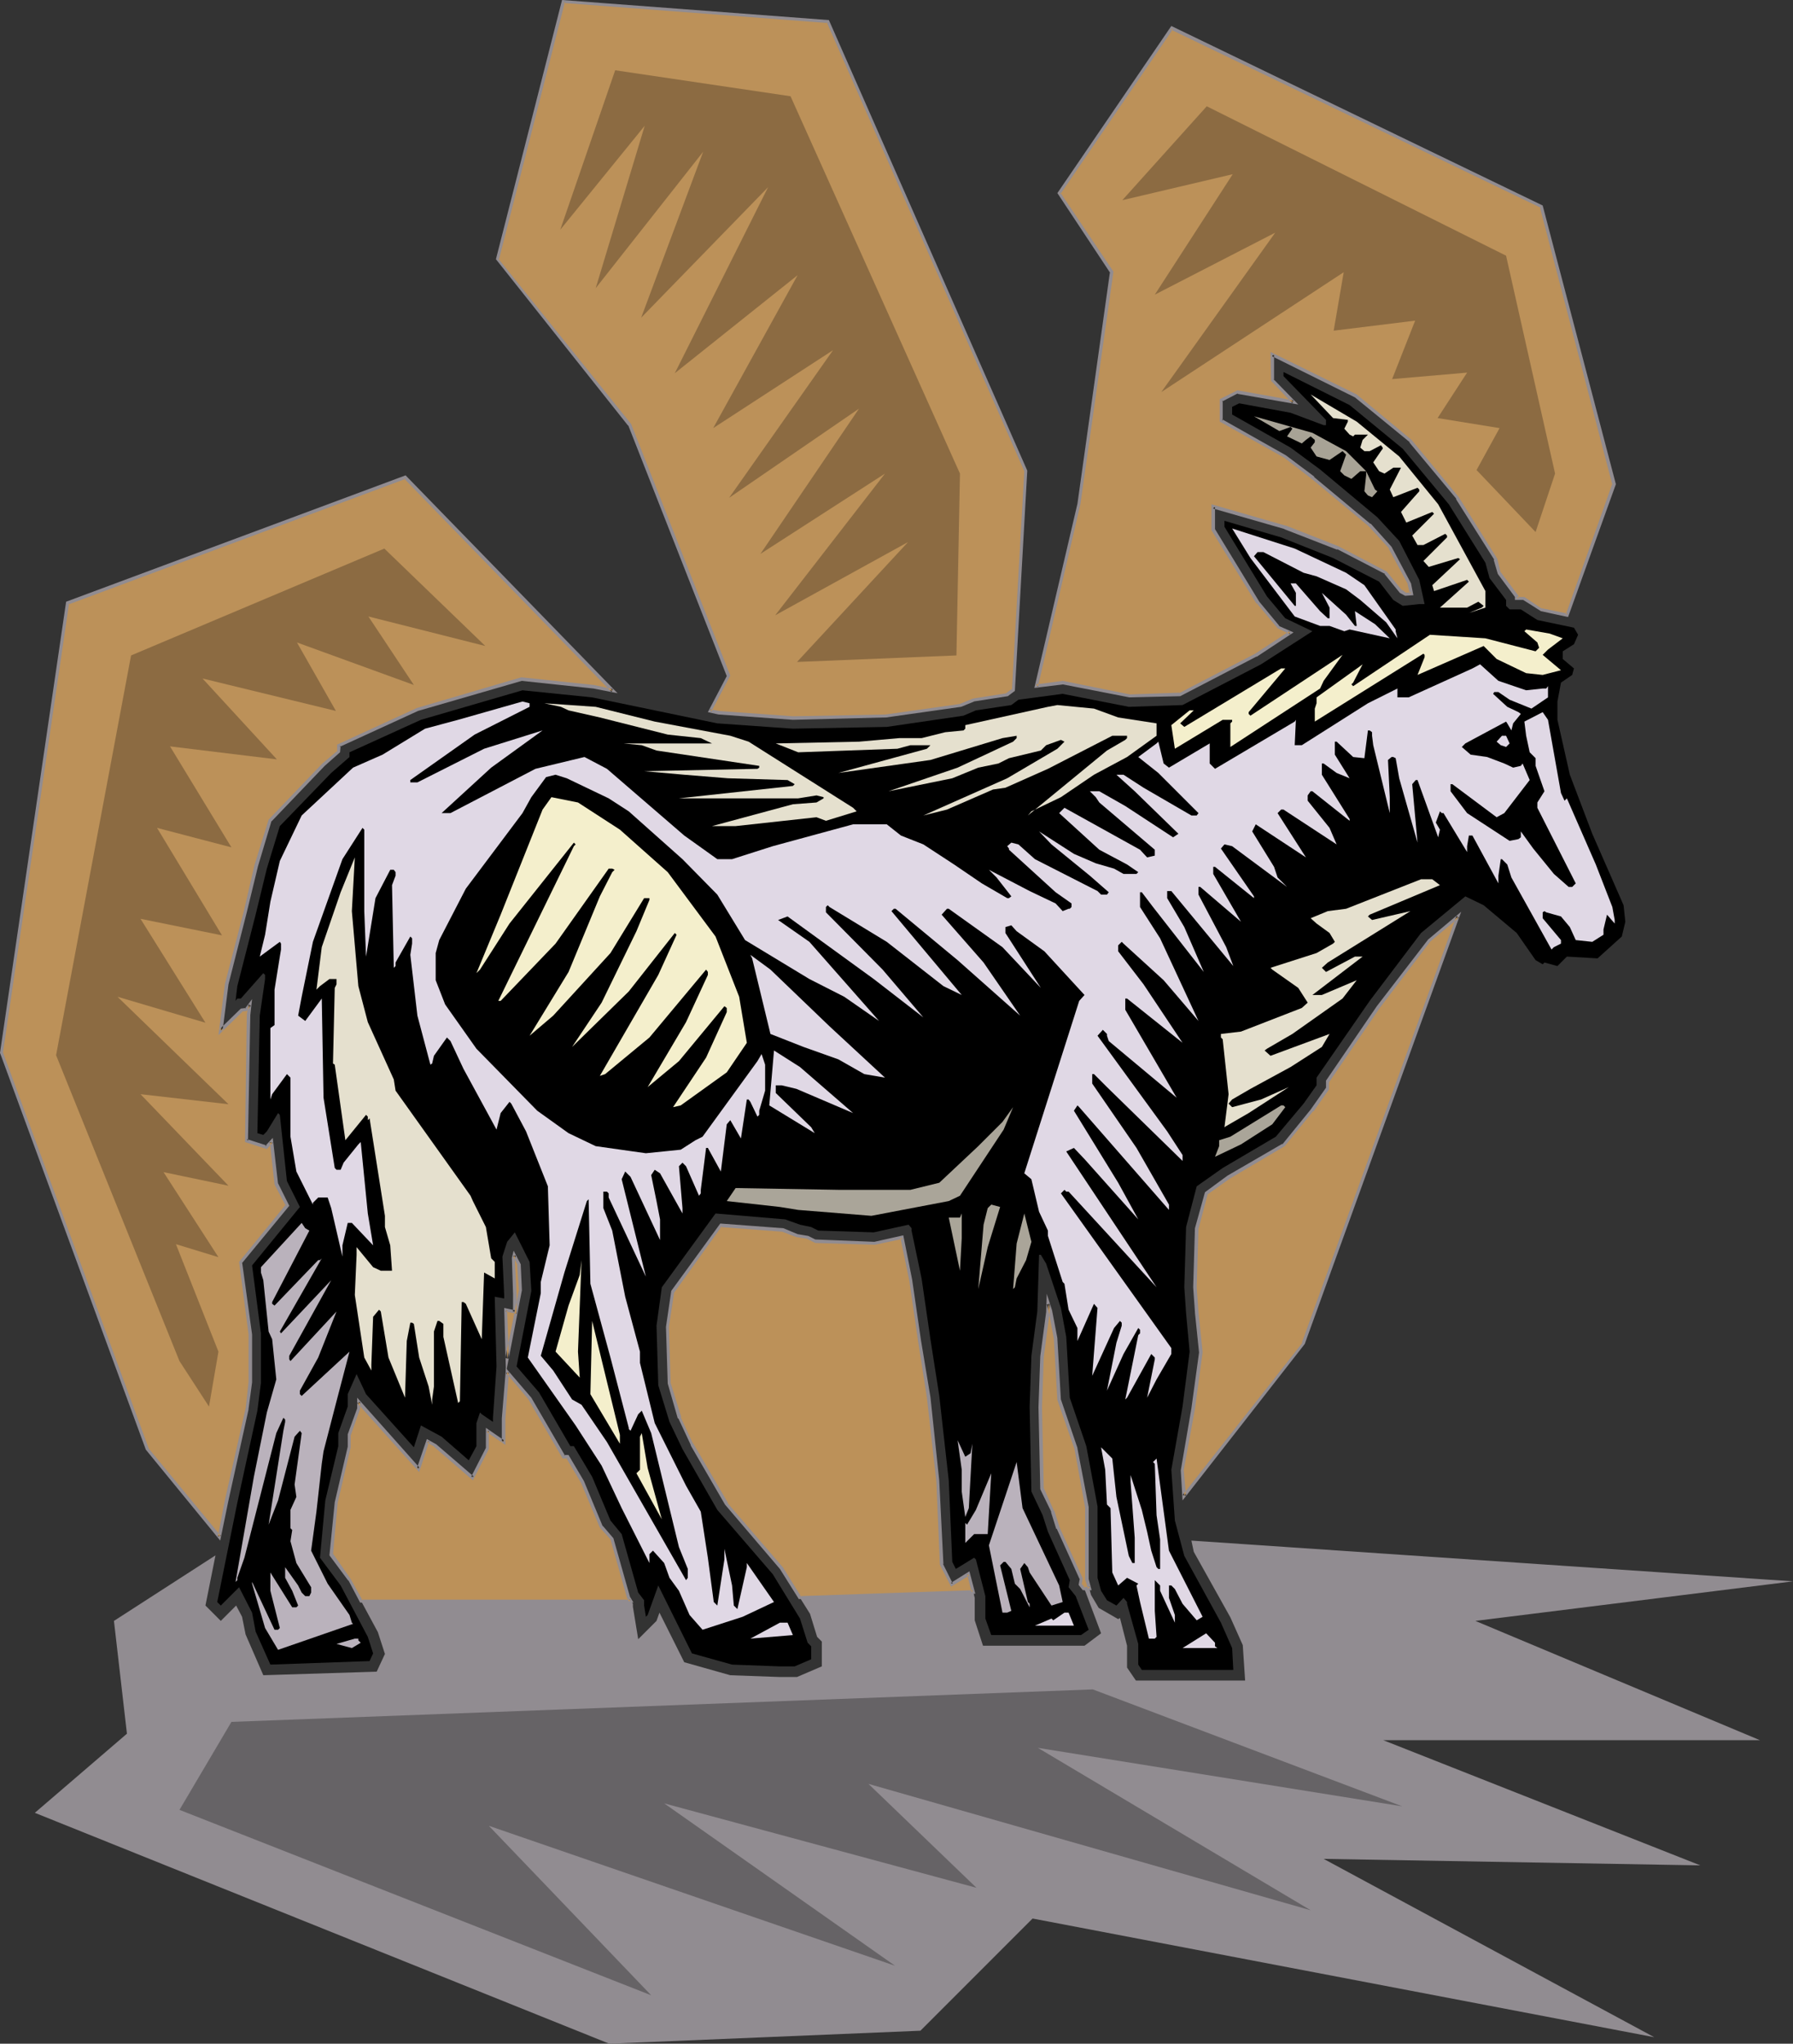 <?xml version="1.0" encoding="UTF-8" standalone="no"?>
<svg
   version="1.0"
   width="129.852mm"
   height="147.958mm"
   id="svg46"
   sodipodi:docname="Goat 06.wmf"
   xmlns:inkscape="http://www.inkscape.org/namespaces/inkscape"
   xmlns:sodipodi="http://sodipodi.sourceforge.net/DTD/sodipodi-0.dtd"
   xmlns="http://www.w3.org/2000/svg"
   xmlns:svg="http://www.w3.org/2000/svg">
  <rect width="100%" height="100%" fill="#333333" stroke="none"/>
  <sodipodi:namedview
     id="namedview46"
     pagecolor="#ffffff"
     bordercolor="#000000"
     borderopacity="0.25"
     inkscape:showpageshadow="2"
     inkscape:pageopacity="0.0"
     inkscape:pagecheckerboard="0"
     inkscape:deskcolor="#d1d1d1"
     inkscape:document-units="mm" />
  <defs
     id="defs1">
    <pattern
       id="WMFhbasepattern"
       patternUnits="userSpaceOnUse"
       width="6"
       height="6"
       x="0"
       y="0" />
  </defs>
  <path
     style="fill:#918c91;fill-opacity:1;fill-rule:evenodd;stroke:none"
     d="m 58.984,425.589 -27.795,17.935 3.555,30.861 -25.21,21.651 157.237,63.176 85.163,-3.555 30.704,-30.699 170.165,32.477 -90.496,-48.796 103.101,1.777 -86.779,-34.254 h 103.101 l -77.891,-32.638 86.941,-10.826 -164.67,-11.149 0.646,3.07 10.019,17.935 3.394,7.594 0.646,9.694 h -29.896 l -2.424,-3.555 v -5.978 l -1.939,-7.594 -0.485,0.323 -5.333,-3.07 -2.101,-3.555 -1.131,-4.201 V 419.449 l -7.434,-0.485 5.979,13.088 -0.323,1.454 1.293,1.777 4.363,11.633 -4.525,3.393 H 269.064 l -2.262,-6.948 v -6.14 l -1.616,-6.625 -4.686,2.908 -2.747,-5.494 -0.485,-11.31 -57.206,-3.878 13.736,16.157 7.918,12.603 1.939,6.301 1.293,1.293 v 6.786 l -6.787,2.908 h -4.848 l -13.413,-0.485 -12.605,-3.555 -6.787,-13.572 -0.808,2.262 -5.01,5.009 -1.454,-8.887 v -0.808 l -1.293,-1.777 -4.363,-15.996 -2.909,-3.232 -3.232,-7.594 -16.322,-1.131 -53.005,1.616 -0.162,0.485 -1.293,14.219 5.01,6.786 7.757,14.38 1.939,5.978 -2.262,4.847 -31.027,0.969 -4.848,-11.149 -0.97,-4.847 -1.616,-3.07 -4.202,4.201 -4.202,-4.201 z"
     id="path1" />
  <path
     style="fill:#bc9159;fill-opacity:1;fill-rule:evenodd;stroke:none"
     d="m 266.317,435.606 -47.349,1.616 -5.171,-8.24 -15.029,-17.45 -9.373,-16.319 -3.394,-7.271 -2.747,-9.533 -0.485,-15.35 1.293,-9.533 13.251,-18.258 16.968,1.293 3.878,1.454 2.909,0.485 2.101,1.131 16.16,0.485 7.595,-1.616 2.262,11.795 2.424,16.481 2.586,15.673 2.424,22.944 1.131,22.62 2.747,5.494 4.686,-2.908 z m -127.502,-63.822 3.717,-18.743 -0.485,-6.948 -1.293,-2.585 -0.323,0.808 0.485,9.856 v 4.847 l -2.424,-0.485 z m 33.774,66.407 H 98.737 l -3.07,-5.978 -5.01,-6.786 1.293,-14.219 3.717,-15.188 v -3.393 l 2.424,-7.109 v -1.939 l 16.483,18.42 2.424,-7.594 2.101,1.131 10.342,8.887 3.878,-8.079 v -4.847 l 4.525,3.07 v -6.463 l 0.97,-12.764 6.302,7.432 9.211,15.834 h 0.97 l 4.202,6.786 5.171,12.441 2.909,3.232 4.363,15.996 z M 60.115,420.58 40.238,396.505 0.323,287.927 18.422,164.968 l 92.435,-34.415 56.883,58.49 -5.171,-1.131 -19.877,-2.1 -28.442,8.402 -21.493,9.856 v 1.616 l -4.202,3.555 -14.706,15.35 -3.717,12.28 -2.909,12.603 -5.171,19.874 -1.616,12.603 5.818,-5.655 h 1.131 l 0.97,-1.293 -0.323,2.585 -0.646,34.577 5.494,1.777 1.454,-1.616 1.293,11.633 2.909,5.817 -12.605,15.511 2.586,19.874 v 13.088 l -0.97,7.271 -5.494,25.044 z M 194.405,194.536 l 2.424,0.485 20.2,1.454 25.371,-0.485 20.523,-3.07 3.394,-1.454 9.373,-1.454 1.778,-1.293 3.394,-59.944 L 226.563,5.817 154.166,0.485 l -18.099,70.447 36.198,45.241 27.149,68.669 z m 89.203,-6.786 11.635,-49.927 9.05,-63.337 -14.382,-21.651 30.704,-45.241 101.323,48.957 19.877,75.94 -12.928,35.87 -6.949,-1.454 -4.848,-3.07 h -1.939 v -0.646 l -4.686,-6.301 -1.131,-3.878 -10.342,-16.804 -12.928,-15.511 -15.029,-12.28 -22.786,-11.472 v 7.109 l 5.818,5.978 -15.352,-2.747 -4.525,2.262 v 5.655 l 17.453,9.694 7.757,5.978 15.514,12.764 5.656,6.14 5.171,9.856 0.646,2.908 -1.616,0.162 -1.293,-0.808 -4.202,-5.17 -13.09,-6.786 -14.544,-5.655 -19.554,-5.655 v 6.301 l 12.282,20.035 5.494,6.625 3.394,1.454 -9.534,6.14 -20.846,10.826 -13.736,0.485 -18.261,-3.716 z m 115.544,63.014 -42.339,116.819 -32.643,41.686 -0.485,-6.948 2.909,-16.804 2.101,-15.511 -1.131,-10.987 -0.485,-6.786 0.485,-16.157 2.586,-9.694 6.141,-4.363 15.029,-8.725 7.757,-9.533 4.202,-5.817 v -2.1 l 14.059,-20.358 13.898,-18.096 z m -100.838,183.872 -1.778,0.162 -0.808,-1.293 0.323,-1.454 -6.464,-13.895 -1.454,-4.524 -2.909,-6.14 -0.485,-22.459 0.485,-13.895 1.616,-12.118 0.162,-2.262 0.485,1.777 1.454,7.756 0.97,16.804 4.686,13.249 2.909,15.996 v 19.874 z"
     id="path2" />
  <path
     style="fill:#918c91;fill-opacity:1;fill-rule:evenodd;stroke:none"
     d="m 265.993,435.768 0.323,-0.646 -47.349,1.616 0.323,0.162 -5.01,-8.079 -0.162,-0.162 -15.029,-17.45 h 0.162 l -9.534,-16.319 v 0.162 l -3.394,-7.271 h 0.162 l -2.909,-9.371 v 0 l -0.485,-15.35 v 0 l 1.454,-9.533 v 0.162 l 13.09,-18.258 -0.485,0.323 17.13,1.293 h -0.162 l 3.878,1.454 3.07,0.485 h -0.162 l 2.262,1.131 16.322,0.485 7.595,-1.616 -0.646,-0.323 2.424,11.633 2.424,16.642 2.424,15.511 2.586,22.944 v 0 l 0.97,22.782 3.07,5.978 5.01,-3.07 -0.646,-0.323 1.293,5.009 0.97,0.323 -1.616,-6.14 -5.171,3.232 0.646,0.162 -2.747,-5.494 0.162,0.162 -1.131,-22.62 v -0.162 l -2.424,-22.944 -2.586,-15.511 -2.424,-16.642 -2.424,-12.118 -7.918,1.777 v 0 l -16.16,-0.646 0.323,0.162 -2.262,-1.131 -2.909,-0.485 v 0 l -3.878,-1.616 -17.291,-1.293 -13.413,18.42 -1.454,9.856 0.485,15.511 2.747,9.533 h 0.162 l 3.394,7.271 v 0.162 l 9.373,16.157 15.029,17.612 v 0 l 5.171,8.24 48.318,-1.454 z"
     id="path3" />
  <path
     style="fill:#918c91;fill-opacity:1;fill-rule:evenodd;stroke:none"
     d="m 138.491,375.662 4.363,-22.62 -0.323,-7.109 -1.939,-3.716 -0.485,1.939 0.323,10.018 v 4.847 l 0.646,-0.485 -3.07,-0.646 0.485,17.773 0.808,-3.878 -0.485,-13.249 -0.485,0.323 3.07,0.646 v -5.332 l -0.485,-9.856 v 0 l 0.323,-0.808 -0.808,0.162 1.293,2.585 -0.162,-0.162 0.485,6.948 v 0 l -3.717,18.581 0.97,0.162 z"
     id="path4" />
  <path
     style="fill:#918c91;fill-opacity:1;fill-rule:evenodd;stroke:none"
     d="m 172.265,438.353 0.323,-0.646 H 98.737 l 0.485,0.162 -3.232,-5.817 v 0 l -4.848,-6.948 v 0.323 l 1.293,-14.219 v 0 l 3.555,-15.188 v -3.393 0.162 l 2.586,-7.271 v -1.939 l -0.808,0.323 16.968,18.904 2.747,-8.402 -0.646,0.323 2.101,1.131 h -0.162 l 10.666,9.21 4.363,-8.563 v -5.009 l -0.646,0.323 5.171,3.555 v -7.271 0.162 l 0.97,-12.764 -0.808,0.162 6.302,7.432 -0.162,-0.162 9.373,16.157 h 1.293 l -0.323,-0.162 4.04,6.786 v 0 l 5.171,12.28 3.07,3.393 -0.162,-0.162 4.525,15.996 0.646,1.131 1.131,0.162 -0.97,-1.616 v 0 l -4.525,-15.996 -2.909,-3.393 v 0.162 l -5.171,-12.441 v 0 l -4.202,-7.109 h -1.293 l 0.323,0.162 -9.211,-15.834 -6.949,-8.079 -1.131,13.734 v 0 6.463 l 0.808,-0.323 -5.171,-3.555 v 5.655 -0.162 l -4.04,7.917 h 0.808 l -10.342,-8.887 -2.586,-1.454 -2.747,8.079 0.808,-0.162 -17.13,-19.227 v 3.07 -0.162 l -2.586,7.109 v 3.555 -0.162 l -3.555,15.188 v 0 l -1.454,14.542 5.171,6.948 v -0.162 l 3.232,6.14 H 173.397 Z"
     id="path5" />
  <path
     style="fill:#918c91;fill-opacity:1;fill-rule:evenodd;stroke:none"
     d="m 59.63,420.418 0.808,-0.162 -19.877,-24.075 0.162,0.162 L 0.808,287.927 v 0.162 L 18.907,165.13 l -0.323,0.323 92.435,-34.415 -0.485,-0.162 56.883,58.49 0.323,-0.808 -5.171,-1.131 -19.877,-2.1 -28.603,8.402 v 0 l -21.816,10.018 v 1.939 l 0.162,-0.323 -4.202,3.555 -14.706,15.35 -3.878,12.441 -2.909,12.603 -5.171,19.874 v 0 l -1.778,14.057 6.787,-6.625 -0.323,0.162 1.293,-0.162 1.131,-1.454 -0.646,-0.323 -0.485,2.747 v 0 l -0.485,34.9 5.979,1.939 1.616,-1.777 -0.808,-0.162 1.293,11.633 3.07,5.817 V 329.613 l -12.766,15.673 2.586,19.874 v 0 13.088 -0.162 l -0.808,7.432 v -0.162 l -5.656,25.044 v 0 l -1.939,10.018 0.646,1.131 2.262,-10.987 v 0 l 5.494,-24.883 v -0.162 l 0.97,-7.271 v 0 -13.088 0 l -2.747,-19.874 v 0.323 l 12.928,-15.673 -3.07,-6.14 v 0.162 l -1.454,-12.603 -2.101,2.262 0.485,-0.162 -5.494,-1.777 0.323,0.485 0.646,-34.577 v 0.162 l 0.485,-4.363 -1.939,2.585 0.323,-0.162 -1.454,0.162 -5.818,5.655 0.808,0.485 1.616,-12.764 v 0 l 5.01,-19.712 3.07,-12.603 3.717,-12.441 -0.162,0.323 14.706,-15.35 4.202,-3.716 0.162,-1.777 -0.323,0.323 21.493,-9.856 v 0 l 28.442,-8.24 h -0.162 l 19.715,2.1 6.626,1.293 L 111.019,130.068 18.099,164.645 0,288.088 l 39.915,108.578 20.362,24.883 z"
     id="path6" />
  <path
     style="fill:#918c91;fill-opacity:1;fill-rule:evenodd;stroke:none"
     d="m 193.758,194.859 2.909,0.646 20.362,1.454 v 0 l 25.371,-0.646 h 0.162 l 20.523,-2.908 3.555,-1.454 h -0.162 l 9.373,-1.454 1.939,-1.454 3.394,-60.267 L 226.886,5.494 153.843,0 135.744,70.931 171.942,116.496 V 116.334 l 26.987,68.669 0.162,-0.323 -5.333,10.179 0.97,-0.162 5.171,-9.856 -27.149,-68.831 -36.36,-45.241 0.162,0.323 18.099,-70.608 -0.485,0.323 72.397,5.494 -0.323,-0.323 54.136,122.959 v -0.162 l -3.394,59.944 0.162,-0.323 -1.778,1.293 h 0.162 l -9.211,1.454 -3.555,1.454 h 0.162 l -20.523,2.908 v 0 l -25.371,0.485 v 0 l -20.2,-1.454 -2.424,-0.485 0.323,0.646 z"
     id="path7" />
  <path
     style="fill:#918c91;fill-opacity:1;fill-rule:evenodd;stroke:none"
     d="m 283.608,187.265 0.485,0.646 11.635,-49.927 v 0 L 304.777,74.325 290.233,52.673 v 0.485 l 30.866,-45.241 -0.646,0.162 101.323,48.796 -0.323,-0.323 19.877,76.102 v -0.323 l -12.766,35.87 0.485,-0.323 -7.11,-1.454 0.162,0.162 -4.848,-3.232 h -2.101 l 0.485,0.485 v -0.808 l -4.848,-6.463 v 0.162 l -0.97,-3.878 -10.504,-16.804 v 0 l -12.928,-15.673 -15.029,-12.441 -23.594,-11.633 0.162,7.917 5.818,6.14 0.323,-0.808 -15.352,-2.747 -4.848,2.424 v 6.14 l 17.614,9.856 v 0 l 7.757,5.978 v 0 l 15.352,12.764 v 0 l 5.656,6.14 h -0.162 l 5.333,9.856 -0.162,-0.162 0.646,2.747 0.323,-0.485 -1.616,0.162 h 0.323 l -1.131,-0.808 v 0.162 l -4.202,-5.17 -13.251,-6.948 v 0 l -14.382,-5.655 h -0.162 l -20.2,-5.817 v 7.109 l 12.282,20.035 h 0.162 l 5.656,6.786 3.394,1.616 -0.162,-0.808 -9.373,6.14 v 0 l -20.846,10.826 0.162,-0.162 -13.736,0.485 h 0.162 l -18.422,-3.716 -7.272,0.969 -0.485,0.969 7.918,-0.969 h -0.162 l 18.261,3.555 13.898,-0.323 20.846,-10.826 h 0.162 l 10.019,-6.625 -4.04,-1.777 h 0.162 l -5.494,-6.625 v 0 L 332.572,144.771 v 0.162 -6.301 l -0.646,0.485 19.715,5.655 h -0.162 l 14.544,5.655 v -0.162 l 13.09,6.786 h -0.162 l 4.202,5.17 1.454,0.808 2.262,-0.162 -0.646,-3.232 -5.333,-10.018 -5.656,-6.301 h -0.162 L 359.721,130.553 v -0.162 l -7.757,-5.817 v 0 l -17.453,-9.856 0.162,0.485 v -5.655 l -0.162,0.323 4.363,-2.262 -0.162,0.162 16.645,2.908 -6.787,-6.948 0.162,0.323 v -7.109 l -0.646,0.485 22.786,11.31 v 0 l 15.029,12.28 h -0.162 l 12.928,15.511 h -0.162 l 10.504,16.642 h -0.162 l 1.131,3.878 4.686,6.301 v -0.162 0.969 h 2.424 -0.162 l 4.848,3.07 7.434,1.616 L 442.299,132.492 422.26,56.228 320.614,7.109 289.425,52.835 l 14.544,21.974 -0.162,-0.323 -8.888,63.337 v 0 l -11.797,50.411 z"
     id="path8" />
  <path
     style="fill:#918c91;fill-opacity:1;fill-rule:evenodd;stroke:none"
     d="m 399.313,251.088 -0.646,-0.485 -42.339,116.819 h 0.162 l -32.805,41.686 0.97,0.162 -0.646,-7.109 v 0.162 l 3.07,-16.804 2.101,-15.511 -1.131,-10.987 v 0 l -0.485,-6.786 0.485,-16.157 v 0.162 l 2.586,-9.694 -0.162,0.323 6.141,-4.363 15.029,-8.887 7.757,-9.533 h 0.162 l 4.202,-5.978 v -2.262 0.323 l 13.898,-20.358 13.898,-18.258 -0.162,0.162 7.918,-6.625 0.646,-1.616 -9.05,7.594 -14.059,18.258 -13.898,20.358 v 2.262 -0.323 l -4.202,5.978 v 0 l -7.757,9.533 v -0.162 l -15.029,8.725 -6.141,4.524 -2.747,9.856 -0.485,16.157 0.485,6.786 v 0.162 l 1.131,10.987 v -0.162 l -2.101,15.35 -2.909,16.965 0.485,8.24 33.451,-42.817 42.824,-118.273 z"
     id="path9" />
  <path
     style="fill:#918c91;fill-opacity:1;fill-rule:evenodd;stroke:none"
     d="m 297.828,434.798 0.485,-0.646 -1.778,0.162 0.485,0.162 -0.97,-1.131 v 0.323 l 0.323,-1.777 -6.302,-13.895 v 0 l -1.454,-4.524 -0.162,-0.162 -2.747,-6.14 v 0.323 l -0.485,-22.459 0.485,-13.895 v 0.162 l 1.616,-12.28 v 0 -2.262 l -0.808,0.162 0.485,1.777 v 0 l 1.454,7.594 v 0 l 0.97,16.804 4.686,13.411 v 0 l 2.909,15.996 v -0.162 19.874 l 0.808,2.585 0.97,0.323 -0.808,-3.07 v 0.162 -19.874 l -3.07,-15.996 v -0.162 l -4.525,-13.249 v 0.162 l -0.97,-16.804 v -0.162 l -1.454,-7.594 v 0 l -1.454,-4.524 -0.162,5.009 v 0 l -1.616,12.118 v 0 l -0.485,13.895 0.485,22.459 3.07,6.301 -0.162,-0.162 1.454,4.686 h 0.162 l 6.302,13.895 v -0.323 l -0.323,1.777 1.131,1.454 h 2.424 z"
     id="path10" />
  <path
     style="fill:#000000;fill-opacity:1;fill-rule:evenodd;stroke:none"
     d="m 383.961,122.797 12.605,15.188 10.019,15.996 1.131,4.201 4.525,5.978 v 1.616 l 0.97,0.969 h 3.07 l 4.525,2.908 10.019,2.1 1.131,1.939 -1.131,2.585 -3.07,1.939 v 2.1 l 3.07,2.585 -0.485,1.777 -3.07,2.1 -0.97,5.17 v 5.009 l 3.394,15.026 6.141,16.157 8.565,19.551 0.485,4.524 -0.97,4.039 -6.626,5.978 -8.403,-0.485 -2.586,2.585 -3.555,-0.969 -0.485,0.485 -1.939,-1.131 -5.171,-7.432 -9.05,-7.594 -5.01,-2.424 -12.12,10.018 -14.059,18.581 -14.544,21.005 v 2.1 l -3.555,5.009 -7.595,9.048 -14.544,8.563 -7.11,5.009 -2.909,11.149 -0.485,16.481 0.485,7.109 0.97,10.502 -1.939,15.026 -3.07,17.289 0.97,13.895 2.586,9.694 10.019,18.258 3.07,6.948 0.323,5.978 h -25.048 l -0.97,-1.454 v -5.655 l -3.07,-10.987 v -0.485 l -0.97,-1.131 -1.939,2.1 -2.586,-1.454 -1.616,-2.585 -0.97,-3.555 v -19.551 l -3.07,-16.481 -4.525,-13.249 -0.97,-16.642 -1.454,-7.917 -4.04,-12.118 -1.454,-2.424 h -0.485 l -0.485,15.511 -1.616,12.118 -0.485,13.895 0.485,23.267 3.07,6.463 1.454,4.524 5.979,13.249 -0.323,1.939 1.939,2.424 3.555,9.21 -2.101,1.454 h -24.563 l -1.616,-4.524 v -6.14 l -2.586,-10.018 -0.485,-0.485 -5.01,3.07 -0.97,-1.939 -0.97,-22.297 -2.586,-23.105 -2.424,-15.511 -2.424,-16.642 -2.747,-13.088 v -0.646 l -0.808,-0.969 -9.534,2.1 -15.19,-0.485 -1.939,-0.969 -3.07,-0.646 -4.04,-1.454 -19.069,-1.616 -14.706,20.197 -1.454,10.502 0.485,16.319 3.07,10.018 3.555,7.432 9.534,16.642 15.19,17.612 7.434,12.118 2.101,6.625 0.97,0.969 v 3.555 l -4.525,1.939 h -4.04 l -13.09,-0.485 -10.989,-3.07 -9.211,-18.581 -2.909,8.079 -0.485,0.485 -0.485,-3.07 v -1.454 l -1.616,-2.1 -4.525,-15.996 -3.07,-3.716 -5.01,-11.957 -5.01,-8.402 h -0.97 l -8.565,-14.703 -6.141,-7.109 4.04,-20.682 -0.485,-7.917 -4.04,-8.079 -2.101,2.585 -1.293,4.039 0.485,10.502 v 0.969 l -2.586,-0.485 0.485,19.066 -0.97,14.057 v 1.131 l -3.07,-2.1 -0.485,-0.485 -0.97,2.908 v 6.301 l -2.101,3.878 -7.434,-6.463 -5.656,-3.07 -1.939,5.978 -13.09,-14.542 -2.586,-5.494 -2.424,5.494 v 3.393 l -2.586,7.271 v 3.555 l -3.555,14.865 -1.454,15.673 5.656,7.594 7.434,14.057 1.454,4.524 -0.97,2.1 -27.149,0.969 -4.04,-9.048 -0.97,-5.17 -3.555,-6.948 -5.01,5.009 -0.97,-0.969 5.494,-27.145 5.494,-25.206 0.97,-7.594 v -13.572 l -2.424,-18.581 13.09,-15.996 -3.555,-7.109 -1.939,-18.096 -0.485,-0.485 -3.07,5.009 -0.97,0.969 -1.616,-0.485 0.646,-32.153 1.454,-10.018 v -1.131 l -0.485,-0.485 -6.141,6.948 h -0.97 l -0.485,0.646 0.485,-4.039 5.01,-19.551 3.07,-12.603 3.555,-11.633 14.059,-14.542 5.01,-4.363 v -1.293 l 19.554,-8.887 27.795,-8.079 19.069,1.939 34.259,7.109 20.685,1.454 25.694,-0.485 21.008,-3.07 3.394,-1.454 9.696,-1.454 1.939,-1.454 12.12,-1.616 18.099,3.555 14.706,-0.485 21.493,-11.149 14.059,-9.048 -7.434,-3.555 -5.01,-5.978 -11.635,-19.066 v -1.616 l 15.514,4.524 14.221,5.655 12.605,6.463 3.878,5.009 2.586,1.616 4.525,-0.485 h 1.454 l -1.454,-6.625 -5.494,-10.664 -5.979,-6.463 -15.675,-13.088 -8.08,-5.978 -15.998,-9.048 v -2.1 l 1.939,-0.969 14.059,2.585 9.05,3.393 h 0.646 v -1.454 L 351.318,102.923 v -1.131 l 18.099,9.048 z"
     id="path11" />
  <path
     style="fill:#e5e0ce;fill-opacity:1;fill-rule:evenodd;stroke:none"
     d="m 382.992,124.897 10.666,13.088 12.928,23.752 v 4.524 l -4.525,1.454 3.555,-1.454 0.485,-0.485 -1.454,-1.131 -3.07,1.616 h -7.434 l 7.918,-7.109 -0.485,-0.485 -9.05,3.07 -0.485,-1.616 7.595,-7.109 -0.485,-0.323 -8.08,2.424 -1.454,-1.616 6.464,-6.463 v -0.485 l -0.485,-0.485 -5.979,3.07 h -1.616 l -1.454,-2.585 5.979,-5.978 -0.485,-0.485 -7.11,2.908 -1.454,-2.908 3.555,-4.039 1.454,-1.616 v -0.485 l -0.485,-0.485 -6.626,2.585 -0.97,-2.1 3.07,-5.978 h -2.101 l -2.424,1.616 -1.454,-0.646 -1.616,-2.424 2.101,-3.07 0.485,-0.646 v -0.323 l -0.485,-0.646 -3.07,1.616 h -1.454 l -1.131,-0.969 0.646,-2.1 1.454,-1.454 h -3.555 l -0.485,0.485 -0.97,-0.485 -1.454,-1.616 0.97,-1.939 v -0.485 l -4.04,-0.485 -6.141,-6.463 12.605,7.432 z"
     id="path12" />
  <path
     style="fill:#a8a396;fill-opacity:1;fill-rule:evenodd;stroke:none"
     d="m 368.448,123.443 5.494,5.494 2.424,5.009 0.646,0.485 -1.454,1.616 -1.131,-0.485 -0.97,-1.131 0.485,-4.363 v -1.131 h -1.616 l -2.424,2.1 -1.939,-0.969 -1.131,-1.131 1.616,-4.524 -0.97,-0.969 -3.555,2.424 -3.555,-0.969 -1.616,-2.424 1.131,-1.454 v -0.646 l -1.131,-0.969 -1.293,0.969 -1.131,0.969 -4.04,-1.939 1.454,-2.1 -0.485,-0.485 -3.07,1.131 -6.949,-4.039 15.998,4.524 z"
     id="path13" />
  <path
     style="fill:#e0d8e5;fill-opacity:1;fill-rule:evenodd;stroke:none"
     d="m 368.448,156.728 5.01,3.393 8.565,12.118 v 0.485 l 0.485,1.939 -3.07,-4.363 -7.11,-6.14 -3.878,-2.908 -8.08,-3.555 -3.555,-0.969 -10.989,-5.655 h -1.616 l -0.97,1.131 11.15,13.572 h 0.323 v -3.555 l -1.454,-2.585 h 1.454 l 6.626,7.594 2.101,1.939 h 0.485 v -2.908 l -2.101,-4.039 6.626,5.978 2.424,3.07 h 0.485 l -0.485,-4.039 5.494,3.555 4.04,3.878 -10.989,-2.424 -1.454,0.485 -4.04,-1.454 h -2.586 l -6.949,-2.585 -12.12,-15.996 -5.01,-8.079 17.13,5.494 z"
     id="path14" />
  <path
     style="fill:#f4efcc;fill-opacity:1;fill-rule:evenodd;stroke:none"
     d="m 427.755,174.663 -4.04,3.07 -1.454,1.454 5.01,4.201 -5.01,1.293 -4.525,-0.485 -8.08,-3.878 -3.555,-3.555 -18.099,7.917 1.939,-4.847 v -0.646 l -0.323,-0.323 -29.734,18.581 V 193.89 l 0.485,-1.454 v -1.616 l 11.958,-8.563 0.646,-0.485 -2.586,5.009 -0.485,0.485 0.485,0.485 21.008,-14.057 15.19,0.969 13.736,3.555 0.97,-0.969 -0.485,-1.454 -3.555,-3.07 0.485,-0.485 6.464,1.131 z"
     id="path15" />
  <path
     style="fill:#f4efcc;fill-opacity:1;fill-rule:evenodd;stroke:none"
     d="m 361.337,188.396 -24.563,15.996 v -6.463 l 0.485,-0.485 v -0.485 h -2.586 l -13.09,7.917 -0.97,-6.463 5.01,-4.039 h 1.131 l -3.717,3.555 1.131,0.969 26.502,-15.996 h 1.131 l -10.019,11.957 v 0.485 l 0.485,0.485 25.21,-16.642 -5.171,7.109 z"
     id="path16" />
  <path
     style="fill:#e0d8e5;fill-opacity:1;fill-rule:evenodd;stroke:none"
     d="m 417.736,188.881 4.525,-0.485 h 0.97 l 0.485,-0.646 v 3.07 l -4.525,3.07 -5.979,-2.424 -3.07,-2.1 h -1.131 l -0.323,0.485 3.878,3.555 3.07,1.454 0.646,0.485 -2.101,2.585 -0.485,1.939 -1.131,-1.939 -0.323,-0.485 -11.15,5.978 -0.97,0.969 2.424,2.1 4.525,0.646 4.686,1.777 2.424,1.131 2.101,-0.485 0.485,-0.646 1.939,4.524 -6.949,9.048 -2.101,1.131 -12.12,-9.048 h -0.485 v 1.939 l 4.525,5.978 11.635,7.594 2.424,-0.485 0.646,-0.485 v -1.616 l 3.394,4.686 5.656,6.948 4.04,3.555 h 0.97 l 0.97,-0.969 -10.504,-20.682 v -1.454 l 1.939,-3.07 -2.424,-6.948 v -2.1 l -1.616,-1.616 -0.97,-4.524 -0.485,-3.878 5.01,-2.585 1.454,2.1 3.555,20.035 0.97,2.1 0.646,-0.646 7.918,18.096 4.525,11.633 0.646,3.555 v 0.969 l -2.101,-2.424 -0.97,4.039 v 1.454 l -3.07,1.939 -4.525,-0.485 -1.616,-3.555 -2.424,-2.908 -4.04,-1.131 -0.485,-0.323 -0.485,0.323 v 1.616 l 5.01,5.978 v 0.969 l -1.939,0.969 -0.646,0.646 -10.989,-19.712 -1.131,-3.555 -1.454,-1.454 h -0.323 l -0.646,4.524 v 2.1 l -7.11,-13.088 h -0.97 l -0.485,2.908 v 1.616 l -6.464,-10.664 h -0.485 l -0.485,-0.485 -1.131,3.07 1.131,1.939 -0.485,2.1 -5.656,-15.673 h -0.485 l -0.97,1.131 1.454,15.996 -5.01,-17.612 -0.97,-5.494 -0.646,-0.323 h -0.485 l -0.97,0.808 0.485,10.179 v 4.363 l -4.525,-18.581 -0.323,-2.585 V 200.353 l -0.646,-0.485 h -0.485 l -0.97,7.594 -3.07,-0.323 -4.525,-4.201 h -0.485 v 3.555 l 4.04,6.463 -3.555,-1.454 -3.555,-2.585 h -0.485 v 3.07 l 7.595,12.118 v 0.485 l -10.181,-8.079 h -0.485 l -0.808,1.131 v 1.454 l 5.979,7.432 1.939,4.524 -14.544,-9.533 h -0.646 l -0.97,0.969 7.757,12.118 -13.736,-9.048 -0.97,1.939 5.979,9.694 0.97,2.908 2.586,2.585 -15.029,-11.149 -2.101,-0.485 -0.97,1.131 9.05,13.088 v 0.485 l -10.666,-8.563 h -0.485 v 1.939 l 7.595,13.088 -11.15,-9.533 h -0.485 v 2.1 l 7.595,14.38 1.939,5.17 -16.968,-20.52 h -1.131 v 1.939 l 4.686,7.917 5.333,12.28 -13.898,-17.773 -3.07,-4.039 h -0.485 v 4.039 l 5.494,8.563 10.504,22.62 -9.534,-11.149 -10.989,-10.018 -0.485,-0.485 -0.97,0.969 v 1.616 l 6.949,9.048 10.666,15.996 -15.19,-12.118 h -0.485 v 3.07 l 14.059,24.075 -18.584,-15.511 -0.485,-1.454 v -0.485 l -1.131,-1.131 -1.454,1.616 19.069,26.175 4.202,6.463 v 1.616 l -20.685,-20.197 -3.555,-3.555 h -0.485 v 2.585 l 12.12,17.612 8.888,15.511 v 1.454 l -24.563,-28.114 -0.485,-0.485 -0.97,1.454 12.12,19.712 5.494,10.018 -14.706,-16.481 -2.909,-3.07 -2.101,0.969 24.725,37.162 -24.078,-26.175 h -0.646 l -0.485,-0.485 -0.97,0.969 30.219,42.333 v 1.616 l -4.04,6.948 -2.586,5.009 2.101,-10.502 v -0.485 l -0.97,-0.969 -6.626,11.957 -0.485,0.485 3.555,-17.612 0.485,-0.485 v -0.969 l -0.485,-0.485 -4.04,7.109 -4.525,10.018 2.586,-13.088 1.454,-4.686 V 361.928 l -0.485,-0.485 -1.616,1.939 -5.979,13.088 1.454,-18.581 -0.97,-1.131 -4.525,10.179 v -3.555 l -2.424,-5.009 -1.131,-7.109 -0.485,-0.485 -4.04,-12.603 v -1.454 l -2.424,-5.17 -2.101,-8.887 -1.939,-1.616 15.029,-47.18 1.454,-1.616 -10.989,-11.957 -7.595,-5.494 -1.454,-1.616 -1.616,0.485 v 1.616 l 9.696,15.026 -10.504,-11.149 -14.706,-10.502 h -0.485 l -1.454,1.616 11.474,13.088 10.019,14.542 -17.13,-15.188 -16.968,-14.057 h -0.485 l -0.646,0.646 19.23,22.944 -5.01,-2.424 -15.514,-12.118 -15.675,-9.533 -0.485,-0.485 -0.485,0.485 v 1.454 l 15.514,15.673 11.15,13.088 -13.574,-10.502 -23.594,-17.127 -2.586,0.969 8.565,5.978 19.069,21.651 -9.534,-6.625 -9.534,-4.847 -17.614,-10.664 -7.595,-12.441 -9.534,-9.694 -14.706,-13.088 -5.494,-3.555 -11.474,-5.494 -3.07,-0.969 -2.586,0.646 -4.04,5.494 -2.424,4.363 -15.514,20.682 -7.272,14.057 -0.97,3.555 v 7.432 l 2.586,6.625 8.565,12.118 16.645,16.965 8.565,6.14 7.434,3.555 13.736,1.939 9.534,-0.969 4.04,-2.585 1.939,-0.969 15.029,-20.682 1.131,-1.939 0.97,2.908 v 7.109 l -1.616,5.494 v 1.131 l -0.485,0.485 -1.939,-4.039 -0.485,-0.646 h -0.485 l -1.616,10.664 -2.909,-5.009 -0.97,1.131 -1.616,12.926 -3.555,-6.463 h -0.485 l -1.454,11.472 v 0.969 l -0.485,0.646 -3.555,-8.079 -0.97,-0.969 -0.97,0.969 0.97,11.472 v 1.454 l -6.141,-10.987 -1.454,-0.969 -0.97,1.454 1.454,7.109 0.97,5.009 v 5.655 l -8.08,-17.289 -1.454,-1.454 -0.97,2.1 6.626,26.66 -10.181,-21.651 v -1.131 l -0.485,-0.485 h -0.97 v 4.524 l 2.424,6.14 3.555,18.096 4.04,15.026 v 3.07 l 4.04,16.481 8.565,17.127 4.04,7.109 1.939,12.603 1.616,12.118 0.97,0.969 1.939,-12.603 v -2.908 l 2.101,10.018 0.485,5.494 0.97,0.969 2.586,-11.472 v -1.131 l 7.434,10.664 -8.565,4.039 -10.989,3.555 -3.555,-4.039 -2.909,-6.625 -2.586,-3.555 -1.454,-4.039 -3.07,-3.393 -0.97,0.969 v 2.424 l -7.595,-15.026 -5.494,-11.633 -7.11,-10.987 -13.09,-18.581 3.555,-17.612 v -3.07 l 2.424,-10.018 -0.485,-16.157 -5.979,-15.026 -4.04,-7.594 -0.485,-0.485 -2.424,3.07 -1.131,4.524 -9.05,-16.642 -3.555,-7.594 -0.97,-0.969 -3.555,5.009 -0.485,2.1 -0.485,0.323 -3.555,-13.411 -1.939,-16.642 0.485,-3.07 v -1.454 l -0.485,-0.485 -4.04,7.109 v 0.969 l -0.485,0.485 -0.485,-22.62 0.97,-2.585 v -0.969 l -0.485,-0.646 h -0.97 l -4.04,7.756 -2.586,15.996 -0.485,-12.441 v -22.297 l -0.485,-0.485 -5.494,8.563 -8.08,22.62 -3.07,15.026 -0.97,5.17 1.939,1.454 4.525,-6.14 0.485,27.145 3.07,19.227 0.485,0.485 h 1.131 l 0.808,-1.939 4.04,-5.009 0.646,-0.646 1.939,19.551 1.454,8.725 -5.818,-6.14 h -1.131 l -1.454,6.14 v 3.07 l -3.07,-13.249 -0.97,-2.908 h -2.586 l -1.454,1.454 v 0.485 l -4.525,-9.048 -1.616,-9.533 v -16.157 l -0.97,-0.969 -4.04,5.494 -0.485,1.454 v -19.551 l 1.131,-0.808 v -9.694 l 1.454,-9.048 0.323,-1.939 v -1.616 l -0.323,-0.485 -5.494,4.039 1.454,-5.978 1.454,-9.048 2.586,-11.149 5.979,-12.441 14.059,-13.088 8.08,-3.555 11.635,-7.109 9.05,-2.424 17.614,-5.009 1.939,0.485 v 0.969 l -15.029,7.594 -17.614,12.441 v 0.646 h 1.939 l 18.261,-9.21 15.998,-5.009 -14.059,10.179 -13.574,12.441 h 2.424 l 23.27,-12.118 13.413,-3.232 6.141,3.232 21.17,18.258 9.05,6.463 h 4.04 l 11.15,-3.555 21.978,-5.978 h 9.211 l 3.878,3.07 6.141,2.424 8.403,5.494 7.595,5.17 6.949,4.039 h 0.485 l 0.646,-0.485 -4.04,-5.17 -2.101,-2.1 11.15,5.817 7.11,3.393 1.939,2.1 1.616,-0.646 h 0.323 l 0.485,-0.485 v -0.969 l -4.363,-3.07 -12.766,-11.633 v -0.323 l -0.485,-0.646 1.131,-0.969 1.939,0.485 4.525,4.039 17.13,8.725 0.97,0.969 h 1.616 l 0.485,-0.646 -5.171,-4.524 -10.504,-8.563 -3.394,-3.555 9.534,6.14 5.979,2.585 5.01,1.454 2.586,1.454 h 3.555 l 0.485,-0.485 -3.07,-2.1 -7.595,-4.039 -10.989,-10.018 1.454,-1.454 20.685,11.472 1.939,2.1 2.101,-0.485 v -1.616 l -15.19,-12.926 -0.97,-1.454 -1.616,-1.616 h 2.586 l 7.11,4.039 13.09,8.563 1.454,-0.969 -11.958,-11.633 -5.01,-4.524 h 1.939 l 5.494,3.555 13.09,7.594 h 1.454 l 0.485,-0.646 -10.989,-10.987 -5.494,-4.363 5.01,-3.716 0.485,-0.485 1.454,5.978 1.454,1.131 11.15,-6.625 v 5.494 l 1.454,1.454 21.816,-12.926 0.323,-0.485 -0.323,6.948 h 1.939 l 18.099,-11.472 8.08,-4.039 v 2.424 h 3.07 l 17.453,-7.917 2.101,-1.131 5.01,4.524 z"
     id="path17" />
  <path
     style="fill:#e5e0ce;fill-opacity:1;fill-rule:evenodd;stroke:none"
     d="m 179.214,197.445 20.685,3.878 5.01,1.616 28.603,18.096 0.97,0.969 -8.403,2.585 -2.586,-0.969 -22.139,2.424 h -6.464 l 22.139,-5.978 6.464,-0.485 1.939,-1.131 v -0.323 l -1.939,-0.485 -5.01,0.808 h -32.643 l 31.189,-3.393 0.485,-0.485 -1.939,-1.131 -16.322,-0.485 -11.958,-0.969 -10.989,-0.969 31.027,-0.646 0.485,-0.323 v -0.485 l -28.118,-4.201 -4.04,-1.454 -5.01,-0.485 h 24.24 l -3.07,-1.454 -9.05,-0.969 -18.584,-4.686 -8.565,-1.939 -2.101,-0.969 -4.525,-0.969 14.059,0.969 z"
     id="path18" />
  <path
     style="fill:#e5e0ce;fill-opacity:1;fill-rule:evenodd;stroke:none"
     d="m 306.07,196.314 10.504,1.616 v 3.393 l -8.08,5.817 -9.05,4.847 -9.05,6.14 -8.08,3.878 -0.97,1.131 21.654,-17.773 5.01,-2.908 0.485,-0.485 v -0.646 h -4.04 l -17.614,9.048 -11.635,5.17 -3.394,0.485 -12.605,5.494 -6.464,1.616 22.947,-10.179 13.736,-8.079 1.939,-1.939 -0.97,-0.485 -4.04,1.454 -1.454,1.454 -8.726,2.1 -2.909,1.454 -5.494,1.131 -7.11,2.908 -17.453,3.555 18.907,-6.463 15.19,-7.109 0.97,-0.969 v -0.646 l -3.878,0.646 -19.715,5.978 -25.21,3.555 24.24,-6.625 0.97,-0.969 h -5.494 l -3.555,0.969 -27.149,0.969 -6.141,-2.424 22.786,-0.485 10.989,-0.969 h 6.141 l 6.464,-1.616 5.01,-0.485 0.485,-0.485 v -0.969 l 22.624,-5.009 2.586,-0.485 10.019,0.969 z"
     id="path19" />
  <path
     style="fill:#e0d8e5;fill-opacity:1;fill-rule:evenodd;stroke:none"
     d="m 413.211,203.423 -0.97,0.969 -1.454,-0.485 -1.131,-0.969 1.454,-1.616 h 1.131 z"
     id="path20" />
  <path
     style="fill:#f4efcc;fill-opacity:1;fill-rule:evenodd;stroke:none"
     d="m 169.68,227.013 13.09,11.633 13.09,17.612 6.464,16.481 2.101,12.603 -5.494,8.079 -12.605,9.048 -2.101,0.485 9.05,-13.572 5.656,-12.441 v -1.131 l -0.646,-0.485 -12.443,15.026 -8.565,7.109 10.504,-17.773 5.979,-12.926 v -0.808 l -0.485,-0.646 -15.514,18.581 -12.12,10.018 -1.454,0.485 15.998,-27.629 5.01,-10.987 -0.485,-0.485 -12.605,15.996 -15.514,15.188 8.08,-12.118 9.534,-19.551 3.555,-8.563 v -0.485 h -1.454 l -9.211,15.026 -15.675,17.127 -6.464,5.494 10.666,-17.45 8.565,-20.682 3.394,-6.625 0.646,-0.646 -0.646,-0.323 h -0.97 l -14.544,20.52 -15.029,15.673 h -0.646 l 20.685,-42.333 0.485,-0.485 -0.485,-0.485 -17.614,22.136 -8.08,12.603 -0.97,0.969 6.626,-15.996 11.474,-28.76 2.424,-3.393 7.272,1.454 z"
     id="path21" />
  <path
     style="fill:#e5e0ce;fill-opacity:1;fill-rule:evenodd;stroke:none"
     d="m 98.091,269.83 2.586,9.856 7.11,15.673 0.485,3.07 20.523,28.76 0.646,1.454 3.555,7.109 1.454,8.563 0.97,0.969 v 4.524 l -2.909,-1.616 -0.646,18.258 -4.363,-9.694 -0.646,-0.485 h -0.485 l -0.485,27.145 -0.485,0.485 -4.04,-18.096 v -3.555 l -1.131,-0.808 h -0.485 l -0.97,2.908 v 15.026 l -0.485,3.555 v 1.454 l -0.97,-5.009 -2.586,-7.917 -1.454,-9.21 -0.485,-0.323 h -0.485 l -0.97,5.009 -0.485,15.511 -4.525,-10.987 -2.101,-12.603 -0.485,-0.485 -1.616,1.939 -0.485,13.088 v 1.616 l -1.939,-3.555 -2.586,-17.127 0.485,-10.987 v -2.1 l 4.525,5.494 2.101,0.969 h 3.07 l -0.485,-6.948 -1.454,-5.009 v -3.07 l -4.202,-26.66 -0.485,0.485 v -0.969 l -0.485,-0.485 -5.656,6.948 -2.909,-20.682 -0.485,-0.323 0.485,-20.682 0.485,-0.969 v -1.454 h -1.939 l -2.586,1.939 -0.97,0.969 1.454,-11.633 5.171,-15.026 3.878,-9.533 -0.808,14.703 z"
     id="path22" />
  <path
     style="fill:#e5e0ce;fill-opacity:1;fill-rule:evenodd;stroke:none"
     d="m 394.142,242.201 -19.23,8.079 -0.485,0.485 1.131,0.969 10.504,-2.424 -22.624,14.057 -1.616,1.454 1.131,1.131 7.918,-4.201 h 2.101 l -13.736,10.502 h 2.586 l 9.534,-4.039 -3.878,5.009 -13.736,9.694 -6.949,4.039 -0.646,0.485 1.616,1.454 16.16,-5.978 -2.101,3.555 -8.565,5.494 -10.989,5.978 -5.01,2.908 -0.97,1.131 0.97,0.969 7.918,-2.1 7.595,-3.393 -10.989,7.109 -6.141,3.555 -0.485,0.323 1.131,-9.048 -1.616,-15.026 -0.485,-0.485 v -0.969 l 5.494,-0.646 16.645,-6.463 1.616,-1.454 -2.586,-4.039 -7.11,-5.009 -0.485,-0.485 12.605,-4.039 4.525,-2.585 0.485,-0.485 -1.454,-2.424 -3.555,-2.585 -1.616,-1.454 4.686,-1.939 5.01,-0.646 20.523,-8.079 h 3.07 z"
     id="path23" />
  <path
     style="fill:#e0d8e5;fill-opacity:1;fill-rule:evenodd;stroke:none"
     d="m 227.048,280.817 13.09,12.118 2.101,1.939 -5.656,-0.969 -7.11,-4.039 -9.534,-3.393 -9.05,-3.555 -5.01,-20.682 -0.485,-0.969 5.494,4.039 z"
     id="path24" />
  <path
     style="fill:#e0d8e5;fill-opacity:1;fill-rule:evenodd;stroke:none"
     d="m 233.512,304.569 -15.514,-6.625 -4.04,-0.969 h -1.616 v 2.1 l 9.696,9.371 0.97,1.616 -12.443,-7.594 1.293,-15.026 7.11,4.524 z"
     id="path25" />
  <path
     style="fill:#aaa599;fill-opacity:1;fill-rule:evenodd;stroke:none"
     d="m 351.803,302.953 -3.555,4.686 -8.565,5.494 -7.11,3.393 1.131,-2.908 v -1.616 l 3.07,-0.969 13.898,-8.563 h 0.646 z"
     id="path26" />
  <path
     style="fill:#aaa599;fill-opacity:1;fill-rule:evenodd;stroke:none"
     d="m 262.761,327.189 -3.07,1.454 -21.17,4.039 -20.038,-1.616 -5.01,-0.808 -14.544,-1.616 2.424,-3.555 28.118,0.485 h 19.715 l 7.918,-1.939 10.666,-10.018 6.626,-6.625 2.909,-4.039 -2.586,6.14 z"
     id="path27" />
  <path
     style="fill:#000000;fill-opacity:1;fill-rule:evenodd;stroke:none"
     d="m 167.094,371.461 5.01,19.227 v 0.323 l 0.485,0.485 2.101,-4.524 0.97,-0.969 2.586,6.14 7.595,31.184 2.424,5.978 v 2.424 l -0.485,0.646 -21.654,-37.809 -6.949,-10.179 -2.586,-1.454 -5.171,-7.917 -3.394,-4.039 6.464,-22.782 6.141,-19.551 0.485,-0.485 0.485,23.105 z"
     id="path28" />
  <path
     style="fill:#aaa599;fill-opacity:1;fill-rule:evenodd;stroke:none"
     d="m 270.356,341.246 -2.586,11.472 1.454,-17.612 1.131,-4.524 0.97,-0.969 2.424,0.646 z"
     id="path29" />
  <path
     style="fill:#aaa599;fill-opacity:1;fill-rule:evenodd;stroke:none"
     d="m 262.761,347.709 -3.07,-14.542 h 3.07 l 0.485,-1.131 v 6.786 z"
     id="path30" />
  <path
     style="fill:#aaa599;fill-opacity:1;fill-rule:evenodd;stroke:none"
     d="m 280.86,344.801 -2.586,5.009 -0.485,2.424 -0.485,0.485 0.97,-12.441 2.101,-8.24 1.939,7.756 z"
     id="path31" />
  <path
     style="fill:#bab2bc;fill-opacity:1;fill-rule:evenodd;stroke:none"
     d="m 84.678,336.722 -10.181,19.551 v 0.485 l 0.646,0.485 11.958,-12.441 h 0.485 l 0.485,-0.485 -11.474,20.035 0.323,0.485 13.736,-14.542 -11.474,20.682 v 0.969 l 0.323,0.485 12.605,-13.572 -5.01,12.603 -5.01,9.048 v 0.969 l 0.485,0.485 13.09,-12.118 -3.555,13.572 -3.555,13.734 -0.485,3.393 -1.454,13.088 -1.454,10.664 4.525,9.048 5.979,8.563 0.646,2.1 0.323,0.323 -20.523,7.109 -3.555,-5.978 -3.555,-12.118 v -0.485 l 6.141,13.088 h 0.97 l 0.485,-0.485 -2.586,-10.179 v -5.009 l 5.979,9.533 h 1.131 l 0.485,-0.485 -1.616,-4.039 -1.939,-3.555 v -2.908 l 3.555,5.009 0.97,1.939 0.97,0.969 h 1.131 l 0.485,-0.969 v -1.454 l -4.04,-6.625 -1.616,-5.978 0.485,-3.07 -0.485,-0.485 v -5.009 l 1.616,-3.555 -0.485,-3.393 1.939,-14.057 -0.485,-0.646 -1.454,1.616 -4.525,17.45 -2.586,6.625 4.04,-25.69 0.485,-2.424 v -0.646 l -0.485,-0.485 -1.939,4.201 -8.726,34.092 -1.939,5.494 v 0.646 l -0.485,0.485 5.01,-28.76 3.555,-17.612 2.586,-9.048 -1.131,-10.987 -0.97,-2.1 -1.454,-14.057 -0.646,-2.1 v -1.454 l 11.15,-12.118 0.97,1.454 z"
     id="path32" />
  <path
     style="fill:#f4efcc;fill-opacity:1;fill-rule:evenodd;stroke:none"
     d="m 158.691,376.954 -6.626,-7.109 3.555,-12.603 3.07,-8.402 0.485,-4.039 -0.97,25.044 z"
     id="path33" />
  <path
     style="fill:#f4efcc;fill-opacity:1;fill-rule:evenodd;stroke:none"
     d="m 169.68,395.051 -8.08,-13.572 0.485,-20.035 7.595,31.184 z"
     id="path34" />
  <path
     style="fill:#f4efcc;fill-opacity:1;fill-rule:evenodd;stroke:none"
     d="m 181.153,415.732 -6.949,-12.603 0.97,-0.969 v -9.048 l 0.485,-0.969 1.616,9.533 z"
     id="path35" />
  <path
     style="fill:#bab2bc;fill-opacity:1;fill-rule:evenodd;stroke:none"
     d="m 265.67,397.636 0.485,-2.585 -0.97,17.612 -0.97,2.424 v 1.616 l 0.485,0.485 2.424,-4.039 4.202,-10.018 -0.97,16.642 h -3.717 l -2.424,2.424 v -7.109 l -0.97,-6.948 v -5.978 l -1.131,-8.079 2.101,4.524 z"
     id="path36" />
  <path
     style="fill:#e0d8e5;fill-opacity:1;fill-rule:evenodd;stroke:none"
     d="m 305.585,409.593 3.394,16.157 0.97,1.939 h 0.646 v -6.948 l -1.131,-15.188 v -1.939 l 3.07,9.533 1.454,5.978 1.131,5.17 1.454,4.524 0.485,0.485 h 0.485 v -8.079 l -0.97,-6.625 -0.485,-14.057 -0.485,-0.485 0.97,-0.969 3.394,25.206 9.211,18.096 -1.616,0.969 -3.878,-4.524 -2.101,-4.039 -0.97,-0.969 h -0.646 v 3.393 l 1.616,4.686 v 2.1 l -4.04,-8.725 v -1.454 l -1.454,-1.454 v 8.402 l 0.485,7.109 -0.485,0.485 h -1.616 l -2.424,-10.018 -0.97,-4.524 0.485,-0.485 -3.07,-1.616 -2.424,2.1 -1.616,-3.555 -0.485,-17.612 -0.97,-0.969 -0.485,-9.533 -1.131,-6.14 3.07,3.07 z"
     id="path37" />
  <path
     style="fill:#bab2bc;fill-opacity:1;fill-rule:evenodd;stroke:none"
     d="m 289.91,433.829 0.97,4.524 -3.07,0.969 -5.979,-9.048 -0.485,-1.454 -0.97,-1.131 -1.131,1.616 2.101,9.048 0.485,0.485 v 0.969 l -2.586,-5.009 -1.454,-1.454 -0.97,-4.039 -1.616,-1.939 h -0.485 l -0.97,0.969 3.07,12.441 -1.131,0.485 h -1.293 l -3.717,-18.42 7.595,-22.782 1.616,12.603 z"
     id="path38" />
  <path
     style="fill:#e0d8e5;fill-opacity:1;fill-rule:evenodd;stroke:none"
     d="m 293.95,444.816 h -10.666 l 4.525,-1.939 0.485,0.485 3.07,-2.1 h 1.131 z"
     id="path39" />
  <path
     style="fill:#e0d8e5;fill-opacity:1;fill-rule:evenodd;stroke:none"
     d="m 217.029,447.401 -11.635,0.969 8.08,-4.363 h 2.101 z"
     id="path40" />
  <path
     style="fill:#e0d8e5;fill-opacity:1;fill-rule:evenodd;stroke:none"
     d="m 332.572,450.471 0.646,0.485 h -9.534 l 6.464,-4.039 2.424,2.585 z"
     id="path41" />
  <path
     style="fill:#bab2bc;fill-opacity:1;fill-rule:evenodd;stroke:none"
     d="m 98.091,448.855 0.646,0.646 -2.424,1.454 -4.202,-1.131 5.01,-1.454 h 0.97 z"
     id="path42" />
  <path
     style="fill:#8c6b42;fill-opacity:1;fill-rule:evenodd;stroke:none"
     d="M 49.126,372.43 15.352,288.735 35.875,179.348 l 69.326,-29.245 27.634,26.66 -31.997,-8.079 12.443,18.743 -31.997,-11.633 10.666,18.743 -36.522,-8.887 20.362,22.136 -29.25,-3.555 16.806,27.629 -20.362,-5.332 17.776,29.407 -22.301,-4.524 17.776,28.437 -24.078,-7.109 30.381,29.407 -24.078,-2.747 24.078,25.044 -17.776,-3.716 15.029,23.267 -11.635,-3.555 11.635,29.407 -2.586,15.026 z"
     id="path43" />
  <path
     style="fill:#8c6b42;fill-opacity:1;fill-rule:evenodd;stroke:none"
     d="m 261.792,179.348 0.97,-49.765 -46.379,-103.246 -47.995,-7.109 -15.029,43.625 23.109,-28.437 -13.413,44.433 29.411,-37.324 -16.968,45.403 34.744,-35.708 -25.533,50.896 33.613,-26.821 -23.109,41.848 32.805,-21.328 -28.442,40.394 35.552,-24.398 -26.987,39.747 34.098,-21.974 -30.058,38.778 36.36,-20.035 -30.381,32.8 z"
     id="path44" />
  <path
     style="fill:#8c6b42;fill-opacity:1;fill-rule:evenodd;stroke:none"
     d="m 420.321,145.579 5.333,-15.996 -13.413,-59.621 -81.931,-40.878 -23.109,25.69 30.219,-7.109 -21.331,32.961 32.966,-16.965 -31.189,43.625 49.934,-32.8 -2.747,15.996 22.301,-2.747 -6.302,15.996 20.523,-1.777 -8.08,12.441 16.968,2.747 -6.302,11.472 z"
     id="path45" />
  <path
     style="fill:#666366;fill-opacity:1;fill-rule:evenodd;stroke:none"
     d="M 178.245,545.962 49.126,495.227 63.347,471.153 l 235.774,-8.887 84.678,31.992 -99.707,-15.996 74.659,44.433 -121.038,-34.577 29.573,28.437 -85.486,-23.105 63.186,44.433 -111.181,-38.293 z"
     id="path46" />
</svg>
